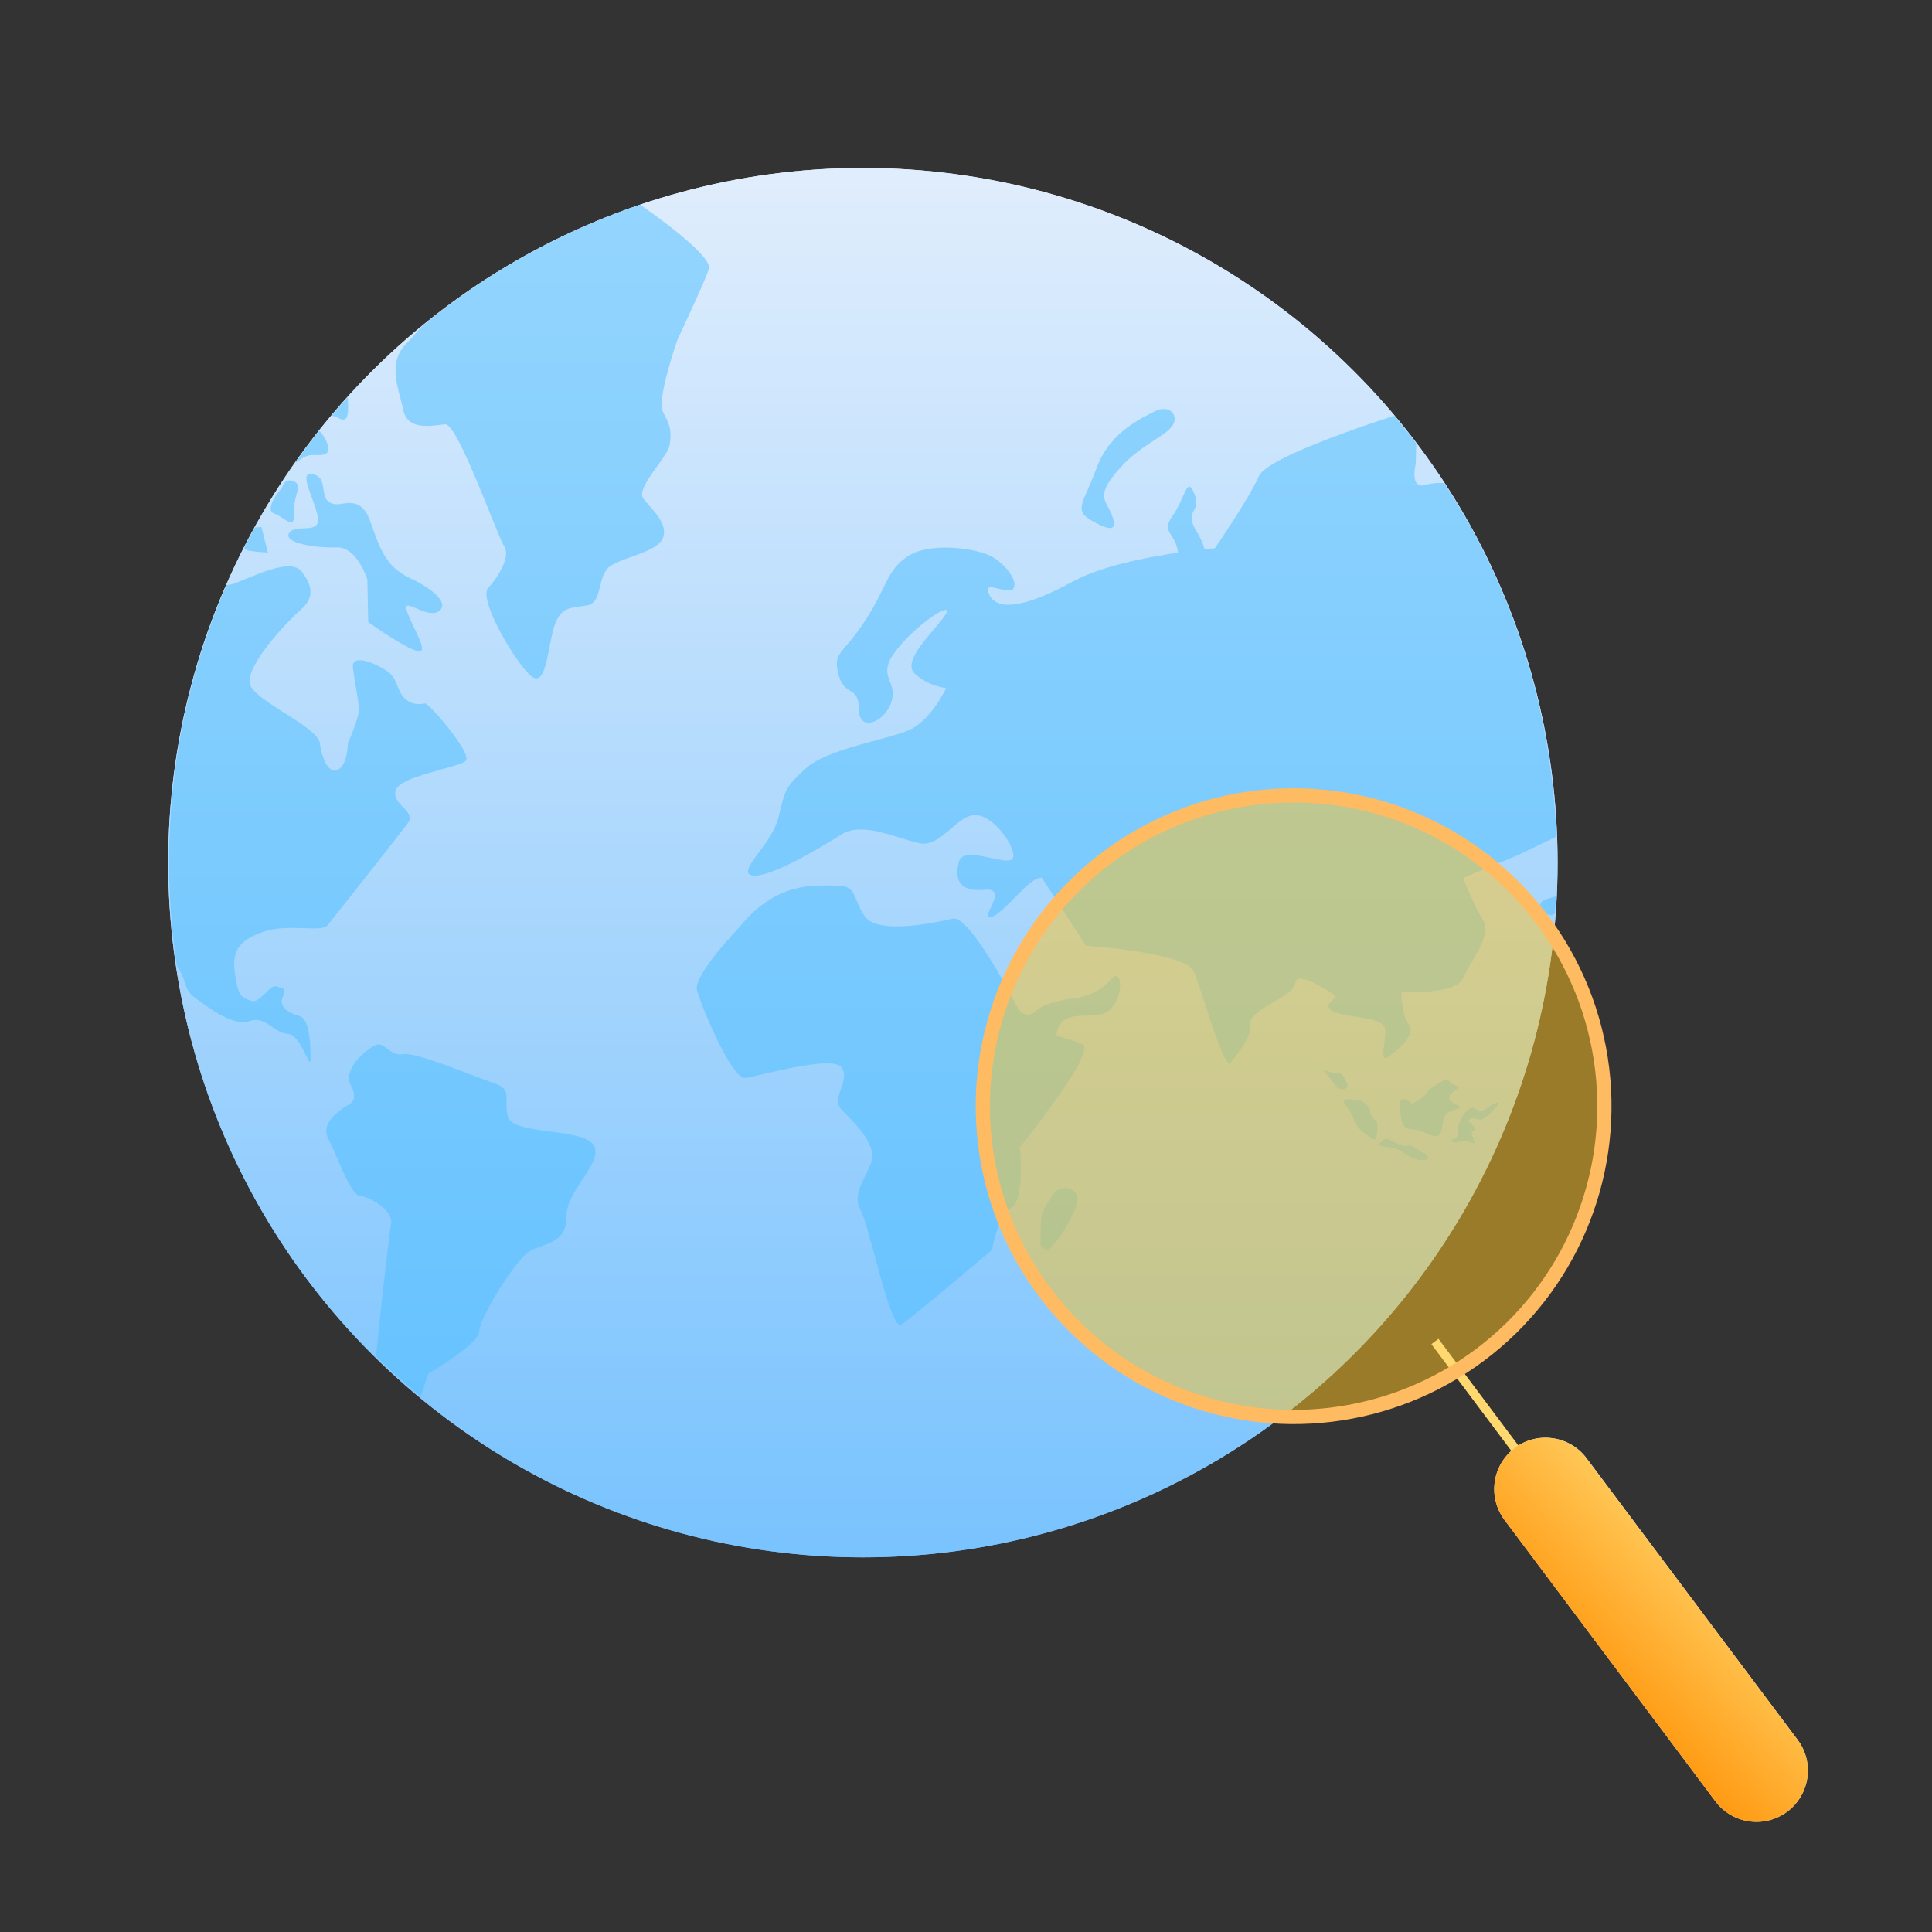 <?xml version="1.0" encoding="UTF-8" standalone="no"?>
<!DOCTYPE svg PUBLIC "-//W3C//DTD SVG 1.1//EN" "http://www.w3.org/Graphics/SVG/1.1/DTD/svg11.dtd">
<svg width="100%" height="100%" viewBox="0 0 1001 1001" version="1.1" xmlns="http://www.w3.org/2000/svg" xmlns:xlink="http://www.w3.org/1999/xlink" xml:space="preserve" xmlns:serif="http://www.serif.com/" style="fill-rule:evenodd;clip-rule:evenodd;stroke-miterlimit:10;">
    <rect x="0" y="0" width="1001" height="1001" fill="#333333" stroke="none"/>
    <g id="IP-Locator" serif:id="IP Locator" transform="matrix(10.007,0,0,10.007,0,0)">
        <rect x="0" y="0" width="100" height="100" style="fill:none;"/>
        <g id="Earth" transform="matrix(1.891,0,0,1.891,-2.598,-2.648)">
            <g transform="matrix(0,72.047,72.047,0,25,-8.194)">
                <circle cx="0.461" cy="0" r="0.264" style="fill:url(#_Linear1);"/>
            </g>
            <g>
                <clipPath id="_clip2">
                    <path d="M6,25C6,35.494 14.506,44 25,44C35.493,44 44,35.494 44,25C44,14.507 35.493,6 25,6C14.506,6 6,14.507 6,25Z" clip-rule="nonzero"/>
                </clipPath>
                <g clip-path="url(#_clip2)">
                    <g opacity="0.5">
                        <g transform="matrix(1,0,0,1,9.158,34.638)">
                            <path d="M0,-20.41C0.325,-20.5 0.487,-20.802 0.812,-20.779C1.137,-20.756 1.276,-20.825 1.183,-21.08C1.09,-21.336 0.789,-21.753 0.58,-21.452C0.371,-21.15 0.023,-20.871 -0.255,-21.127C-0.534,-21.382 -0.464,-21.629 -0.65,-21.749C-0.835,-21.869 -0.882,-21.749 -0.882,-21.749C-0.928,-21.66 -1.091,-20.941 -0.696,-20.802C-0.302,-20.663 -0.325,-20.32 0,-20.41M-0.279,-19.177C0,-19.085 0.294,-18.688 0.263,-19.177C0.232,-19.665 0.526,-19.943 0.263,-20.059C0,-20.176 -0.07,-19.864 -0.07,-19.864C-0.139,-19.827 -0.557,-19.268 -0.279,-19.177M-1.652,-19.943C-1.771,-19.802 -1.838,-19.65 -1.694,-19.572C-1.393,-19.41 -1.213,-19.596 -0.955,-19.596C-0.696,-19.596 -0.534,-19.529 -0.604,-19.864C-0.625,-19.964 -0.695,-20.04 -0.785,-20.097C-1.065,-20.276 -1.439,-20.2 -1.652,-19.943M2.367,6.3C2.506,6.486 3.179,7.437 3.156,7.112C3.132,6.787 3.944,4.374 3.944,4.374C3.944,4.374 5.337,3.562 5.337,3.214C5.337,2.866 6.357,1.172 6.775,0.986C7.193,0.801 7.75,0.754 7.727,0.058C7.704,-0.638 8.817,-1.473 8.446,-1.914C8.075,-2.355 6.265,-2.169 6.125,-2.657C5.986,-3.144 6.288,-3.399 5.731,-3.585C5.174,-3.77 3.62,-4.443 3.249,-4.374C2.877,-4.304 2.738,-4.768 2.459,-4.606C2.181,-4.443 1.671,-4.011 1.787,-3.585C1.787,-3.585 2.065,-3.167 1.787,-3.005C1.508,-2.842 0.975,-2.494 1.207,-2.054C1.438,-1.613 1.81,-0.522 2.065,-0.499C2.32,-0.475 2.993,-0.104 2.923,0.267C2.854,0.638 2.228,6.114 2.367,6.3M4.2,-16.486C4.548,-16.672 4.13,-17.089 3.434,-17.414C2.738,-17.739 2.599,-18.296 2.343,-18.992C2.088,-19.688 1.62,-19.402 1.392,-19.433C0.881,-19.502 1.253,-20.129 0.812,-20.245C0.371,-20.361 0.742,-19.758 0.905,-19.155C1.067,-18.551 0.301,-18.922 0.132,-18.644C-0.038,-18.366 0.881,-18.226 1.438,-18.249C1.995,-18.273 2.274,-17.368 2.274,-17.368L2.297,-16.207C2.297,-16.207 3.225,-15.535 3.62,-15.419C4.014,-15.303 3.527,-16.022 3.364,-16.486C3.202,-16.95 3.852,-16.301 4.2,-16.486M34.539,2.298C34.655,2.402 34.797,2.576 34.911,2.725C35.036,2.888 35.241,2.968 35.443,2.929L35.594,2.901C35.594,2.901 35.85,3.678 36.07,3.69C36.291,3.701 37.334,3.736 37.451,3.458C37.566,3.179 37.984,1.984 37.996,1.52C38.007,1.056 37.659,1.044 37.114,0.418C36.569,-0.209 36.453,-0.475 36.313,-0.731C36.174,-0.986 36.058,-0.974 35.965,-0.87C35.965,-0.87 36.023,0.209 35.814,0.105C35.606,0 35.014,-0.475 35.014,-0.475C35.014,-0.475 35.304,-0.963 34.956,-0.87C34.608,-0.777 34.214,-0.731 34.109,-0.58C34.005,-0.429 33.773,-0.19 33.773,-0.385C33.773,-0.58 33.831,-0.951 33.541,-0.556C33.25,-0.162 33.1,0.267 32.589,0.418C32.079,0.569 31.8,0.673 31.708,0.882C31.615,1.091 31.858,1.45 31.858,1.81C31.858,2.17 31.835,2.878 31.835,2.878C31.835,2.878 32.891,2.901 33.286,2.599C33.68,2.298 34.307,2.089 34.539,2.298M38.032,-13.371C38.01,-13.291 38.006,-13.22 38.031,-13.168C38.11,-12.998 38.216,-12.796 38.305,-12.633C38.217,-12.881 38.127,-13.127 38.032,-13.371M36.743,4.281C36.639,4.223 36.504,4.176 36.511,4.304C36.511,4.304 36.511,4.803 36.673,4.711C36.835,4.618 37.23,4.223 37.068,4.165C36.905,4.107 36.847,4.339 36.743,4.281M3.358,-23.848C2.802,-23.308 3.132,-22.612 3.254,-22.02C3.376,-21.429 4.055,-21.585 4.403,-21.62C4.751,-21.655 5.847,-18.522 6.021,-18.279C6.195,-18.035 5.899,-17.478 5.586,-17.147C5.273,-16.817 6.491,-14.815 6.839,-14.676C7.187,-14.537 7.222,-15.581 7.396,-16.103C7.57,-16.625 7.831,-16.591 8.284,-16.66C8.736,-16.73 8.544,-17.478 8.927,-17.739C9.311,-18 10.232,-18.122 10.372,-18.522C10.511,-18.922 10.059,-19.288 9.833,-19.584C9.606,-19.88 10.494,-20.698 10.553,-21.063C10.612,-21.429 10.563,-21.602 10.372,-21.951C10.181,-22.299 10.772,-23.952 10.772,-23.952C10.772,-23.952 11.486,-25.466 11.625,-25.866C11.748,-26.219 10.118,-27.392 9.429,-27.847C8.016,-27.469 6.654,-26.966 5.356,-26.35C4.705,-25.484 3.719,-24.196 3.358,-23.848M-0.955,-18.78C-1.114,-18.737 -1.282,-18.203 -0.955,-18.157C-0.626,-18.11 -0.449,-18.11 -0.449,-18.11L-0.626,-18.811L-0.955,-18.78ZM-3.742,-18.82C-3.672,-18.639 -3.892,-18.475 -3.713,-18.064C-3.481,-17.53 -2.808,-17.971 -2.32,-17.833C-1.833,-17.695 -2.065,-18.017 -2.205,-18.319C-2.344,-18.621 -2.483,-18.714 -2.344,-18.992C-2.205,-19.27 -2.529,-19.456 -2.854,-19.596C-3.179,-19.735 -3.04,-19.131 -3.04,-19.131C-3.04,-19.131 -3.175,-19.234 -3.337,-19.357C-3.475,-19.18 -3.609,-19.001 -3.742,-18.82M21.077,-0.565C20.923,-0.367 20.734,-0.08 20.721,0.151C20.71,0.336 20.704,0.592 20.701,0.813C20.699,0.966 20.891,1.036 20.989,0.918L21.278,0.569C21.278,0.569 21.765,-0.197 21.718,-0.452C21.71,-0.5 21.689,-0.542 21.661,-0.579C21.516,-0.768 21.223,-0.753 21.077,-0.565M30.965,-1.81C30.768,-1.937 30.768,-1.833 30.594,-1.879C30.42,-1.926 30.199,-2.125 30.106,-2.037C30.014,-1.949 29.909,-1.885 30.048,-1.853C30.188,-1.821 30.432,-1.833 30.605,-1.705C30.779,-1.577 30.977,-1.473 31.127,-1.473C31.278,-1.473 31.429,-1.496 31.232,-1.647C31.232,-1.647 31.162,-1.682 30.965,-1.81M0.139,-22.055C0.232,-21.475 1.044,-22.032 1.461,-21.8C1.879,-21.568 1.717,-22.171 1.717,-22.937C1.717,-23.702 1.972,-23.795 2.645,-24.19C2.969,-24.38 3.249,-24.873 3.456,-25.34C2.546,-24.803 1.674,-24.209 0.847,-23.56C0.849,-23.476 0.854,-23.392 0.858,-23.308C0.881,-22.844 0.046,-22.635 0.139,-22.055M24.271,-21.521C24.549,-21.823 24.253,-22.234 23.76,-21.939C23.577,-21.829 22.624,-21.452 22.252,-20.454C21.881,-19.456 21.603,-19.27 22.09,-18.992C22.577,-18.714 22.832,-18.667 22.67,-19.108C22.507,-19.549 22.206,-19.618 22.786,-20.315C23.366,-21.011 23.992,-21.22 24.271,-21.521M15.778,-0.104C16.034,0.36 16.59,3.214 16.892,3.028C17.194,2.842 19.375,0.986 19.375,0.986C19.375,0.986 19.537,0.035 19.909,-0.174C20.28,-0.383 20.141,-1.821 20.141,-1.821C20.141,-1.821 22.252,-4.443 21.858,-4.64C21.696,-4.722 21.417,-4.808 21.144,-4.882C21.196,-5.577 21.858,-5.371 22.345,-5.464C22.832,-5.557 22.972,-6.276 22.832,-6.485C22.784,-6.558 22.713,-6.515 22.641,-6.429C22.389,-6.126 22.017,-5.951 21.625,-5.903C21.227,-5.853 20.779,-5.755 20.582,-5.557L20.579,-5.554C20.432,-5.407 20.187,-5.441 20.09,-5.625C19.622,-6.518 18.698,-8.171 18.308,-8.086C17.774,-7.97 16.219,-7.622 15.871,-8.179C15.523,-8.736 15.686,-8.991 15.082,-8.991C14.479,-8.991 13.481,-9.094 12.483,-7.877C12.43,-7.813 11.184,-6.532 11.3,-6.114C11.416,-5.696 12.251,-3.678 12.623,-3.724C12.994,-3.77 15.036,-4.374 15.268,-4.002C15.5,-3.631 14.943,-3.167 15.268,-2.842C15.593,-2.517 16.219,-1.914 16.08,-1.45C15.941,-0.986 15.523,-0.568 15.778,-0.104M-0.952,-5.279C-0.511,-5.441 -0.302,-4.954 0.093,-4.931C0.487,-4.908 0.719,-3.817 0.719,-4.281C0.719,-4.745 0.673,-5.348 0.417,-5.418C0.162,-5.488 -0.163,-5.65 -0.046,-5.929C0.069,-6.207 -0.023,-6.16 -0.209,-6.23C-0.395,-6.3 -0.673,-5.743 -0.905,-5.836C-1.137,-5.929 -1.253,-5.905 -1.346,-6.532C-1.439,-7.158 -1.299,-7.46 -0.604,-7.715C0.093,-7.97 1.021,-7.692 1.183,-7.901C1.346,-8.11 3.156,-10.384 3.388,-10.707C3.62,-11.03 2.947,-11.196 3.045,-11.59C3.144,-11.985 4.757,-12.217 4.965,-12.402C5.174,-12.588 3.944,-14.003 3.852,-13.98C3.759,-13.957 3.48,-13.91 3.271,-14.142C3.063,-14.374 3.109,-14.676 2.784,-14.885C2.459,-15.094 1.833,-15.349 1.879,-14.954C1.926,-14.56 2.019,-14.142 2.042,-13.864C2.065,-13.586 1.74,-12.889 1.74,-12.889C1.74,-12.889 1.74,-12.332 1.485,-12.17C1.229,-12.008 1.021,-12.472 0.975,-12.889C0.928,-13.307 -0.604,-13.957 -0.905,-14.421C-1.207,-14.885 0.093,-16.231 0.464,-16.556C0.835,-16.881 0.766,-17.228 0.464,-17.6C0.162,-17.971 -0.835,-17.461 -1.393,-17.252C-1.771,-17.11 -3.229,-17.46 -4.453,-17.794C-5.4,-16.35 -6.195,-14.798 -6.817,-13.16C-6.356,-12.495 -5.916,-11.797 -5.755,-11.613C-5.43,-11.242 -5.731,-10.778 -5.685,-9.989C-5.639,-9.2 -4.873,-8.318 -4.571,-8.04C-4.27,-7.762 -4.061,-6.81 -3.852,-6.787C-3.643,-6.764 -3.991,-7.483 -4.084,-7.854C-4.177,-8.225 -3.55,-7.483 -3.086,-6.972C-2.622,-6.462 -2.808,-6.183 -2.459,-5.929C-2.111,-5.673 -1.393,-5.116 -0.952,-5.279M15.175,-14.769C15.337,-14.142 15.732,-14.491 15.732,-13.818C15.732,-13.145 16.498,-13.493 16.637,-14.073C16.776,-14.653 16.173,-14.723 16.799,-15.488C17.426,-16.254 18.4,-16.834 18.076,-16.37C17.75,-15.906 16.892,-15.14 17.263,-14.792C17.635,-14.444 18.122,-14.398 18.122,-14.398C18.122,-14.398 17.701,-13.493 17.088,-13.238C16.475,-12.982 14.85,-12.727 14.27,-12.193C13.69,-11.66 13.713,-11.59 13.528,-10.847C13.342,-10.105 12.367,-9.363 12.808,-9.27C13.249,-9.177 14.665,-10.012 15.245,-10.384C15.825,-10.755 16.753,-10.291 17.379,-10.151C18.006,-10.012 18.423,-10.987 18.98,-10.917C19.537,-10.847 20.187,-9.78 19.885,-9.687C19.584,-9.595 18.586,-10.082 18.47,-9.641C18.354,-9.2 18.447,-8.806 19.166,-8.875C19.885,-8.945 19.003,-8.063 19.352,-8.133C19.7,-8.202 20.419,-9.27 20.744,-9.2L21.951,-7.344C21.951,-7.344 24.666,-7.158 24.897,-6.648C25.129,-6.137 25.733,-3.863 25.918,-4.141C26.104,-4.42 26.499,-4.815 26.452,-5.209C26.406,-5.603 27.659,-5.952 27.682,-6.323C27.705,-6.694 28.61,-6.091 28.749,-5.998C28.888,-5.905 28.332,-5.72 28.749,-5.534C29.167,-5.348 30.118,-5.418 30.142,-5.047C30.165,-4.675 29.956,-4.118 30.234,-4.304C30.513,-4.49 31,-4.931 30.791,-5.186C30.583,-5.441 30.583,-6.091 30.583,-6.091C30.583,-6.091 32.067,-5.975 32.276,-6.462C32.485,-6.95 33.088,-7.599 32.81,-8.063C32.531,-8.527 32.276,-9.2 32.276,-9.2L33.784,-9.827L35.177,-10.499C35.177,-10.499 36.36,-12.704 35.873,-12.82C35.385,-12.936 34.968,-12.912 35.107,-13.191C35.246,-13.47 35.965,-14.444 36.198,-14.351C36.373,-14.281 37.168,-14.238 37.628,-14.34C36.882,-16.027 35.949,-17.613 34.853,-19.069C34.756,-19.03 34.669,-18.975 34.597,-18.899C34.132,-18.412 33.808,-19.247 33.297,-19.549C32.787,-19.85 31.766,-20.129 31.278,-19.967C30.791,-19.804 30.977,-20.523 30.977,-20.523L31.023,-22.055C31.023,-22.055 26.962,-20.825 26.684,-20.199C26.406,-19.572 25.478,-18.226 25.478,-18.226C25.478,-18.226 25.373,-18.218 25.198,-18.199C25.151,-18.356 25.085,-18.516 24.99,-18.667C24.596,-19.294 25.129,-19.178 24.92,-19.711C24.712,-20.245 24.666,-19.596 24.317,-19.108C23.99,-18.65 24.401,-18.663 24.471,-18.107C23.6,-17.979 22.365,-17.738 21.603,-17.321C20.326,-16.625 19.537,-16.486 19.305,-16.95C19.073,-17.414 19.816,-16.927 19.955,-17.113C20.094,-17.298 19.816,-17.716 19.421,-17.971C19.027,-18.226 17.701,-18.412 17.088,-18.017C16.475,-17.623 16.521,-17.182 15.895,-16.231C15.268,-15.28 15.013,-15.395 15.175,-14.769M31.687,-2.297C31.731,-2.564 31.743,-2.738 31.928,-2.807C32.114,-2.877 32.288,-2.906 32.125,-2.978C31.963,-3.051 31.858,-3.121 31.905,-3.237C31.951,-3.353 32.229,-3.422 32.125,-3.492C32.021,-3.561 31.986,-3.527 31.905,-3.631C31.824,-3.736 31.687,-3.631 31.687,-3.631C31.685,-3.585 31.406,-3.515 31.278,-3.318C31.151,-3.121 30.872,-3.028 30.872,-3.028C30.872,-3.028 30.594,-3.248 30.559,-3.098C30.524,-2.947 30.559,-2.39 30.745,-2.344C30.93,-2.297 31.069,-2.308 31.232,-2.227C31.395,-2.146 31.642,-2.03 31.687,-2.297M29.085,-3.608C28.993,-3.782 28.989,-3.851 28.792,-3.863C28.595,-3.875 28.575,-3.91 28.494,-3.945C28.413,-3.979 28.563,-3.805 28.714,-3.597C28.865,-3.388 28.854,-3.446 29.004,-3.411C29.004,-3.411 29.178,-3.434 29.085,-3.608M29.283,-2.587C29.387,-2.308 29.562,-2.221 29.701,-2.131C29.84,-2.042 29.886,-1.926 29.921,-2.262C29.956,-2.598 29.898,-2.506 29.782,-2.668C29.666,-2.831 29.805,-2.836 29.643,-2.978C29.48,-3.121 29.562,-3.075 29.341,-3.121C29.121,-3.167 28.958,-3.156 29.016,-3.028C29.016,-3.028 29.178,-2.866 29.283,-2.587M34.701,-8.179C34.701,-8.179 35.095,-8.411 35.49,-8.469C35.884,-8.527 36.07,-8.457 36.035,-8.736C36,-9.014 35.861,-9.142 35.861,-9.142L35.536,-9.096C35.49,-9.073 35.525,-9.003 35.107,-8.806C34.689,-8.608 34.411,-8.666 34.376,-8.434C34.341,-8.202 34.701,-8.179 34.701,-8.179M32.67,-2.591C32.856,-2.514 33.111,-2.854 33.216,-2.97C33.32,-3.086 33.135,-3.075 32.938,-2.904C32.74,-2.734 32.589,-2.904 32.589,-2.904C32.394,-2.978 32.102,-2.494 32.125,-2.262C32.148,-2.03 32.044,-2.088 31.975,-2.037C31.905,-1.986 32.009,-1.914 32.19,-1.984C32.37,-2.054 32.427,-1.96 32.555,-1.937C32.682,-1.914 32.427,-2.239 32.543,-2.262C32.659,-2.285 32.578,-2.401 32.473,-2.483C32.369,-2.564 32.485,-2.668 32.67,-2.591M35.745,-1.473C35.745,-1.473 35.594,-1.415 35.455,-1.531C35.316,-1.647 35.13,-1.589 34.91,-1.577C34.689,-1.566 34.968,-1.728 35.014,-1.936C35.061,-2.144 34.597,-2.077 34.399,-2.131C34.202,-2.185 34.225,-2.216 34.202,-2.39C34.179,-2.564 34.074,-2.61 33.97,-2.715C33.866,-2.819 34.121,-2.773 34.295,-2.749C34.469,-2.726 34.341,-2.587 34.504,-2.413C34.666,-2.239 34.832,-2.558 34.91,-2.591C35.084,-2.665 35.49,-2.378 35.745,-2.32C36,-2.262 35.873,-2.158 35.85,-1.984C35.826,-1.81 36.372,-1.67 36.464,-1.601C36.557,-1.531 36.209,-1.566 35.954,-1.636C35.699,-1.705 35.745,-1.473 35.745,-1.473" style="fill:rgb(74,190,255);fill-rule:nonzero;"/>
                        </g>
                    </g>
                </g>
            </g>
            <g transform="matrix(0,72.047,72.047,0,25,-8.194)">
                <circle cx="0.461" cy="0" r="0.264" style="fill:url(#_Linear3);"/>
            </g>
            <g>
                <clipPath id="_clip4">
                    <path d="M6,25C6,35.494 14.506,44 25,44C35.493,44 44,35.494 44,25C44,14.507 35.493,6 25,6C14.506,6 6,14.507 6,25Z" clip-rule="nonzero"/>
                </clipPath>
                <g clip-path="url(#_clip4)">
                    <g opacity="0.5">
                        <g transform="matrix(1,0,0,1,9.158,34.638)">
                            <path d="M0,-20.41C0.325,-20.5 0.487,-20.802 0.812,-20.779C1.137,-20.756 1.276,-20.825 1.183,-21.08C1.09,-21.336 0.789,-21.753 0.58,-21.452C0.371,-21.15 0.023,-20.871 -0.255,-21.127C-0.534,-21.382 -0.464,-21.629 -0.65,-21.749C-0.835,-21.869 -0.882,-21.749 -0.882,-21.749C-0.928,-21.66 -1.091,-20.941 -0.696,-20.802C-0.302,-20.663 -0.325,-20.32 0,-20.41M-0.279,-19.177C0,-19.085 0.294,-18.688 0.263,-19.177C0.232,-19.665 0.526,-19.943 0.263,-20.059C0,-20.176 -0.07,-19.864 -0.07,-19.864C-0.139,-19.827 -0.557,-19.268 -0.279,-19.177M-1.652,-19.943C-1.771,-19.802 -1.838,-19.65 -1.694,-19.572C-1.393,-19.41 -1.213,-19.596 -0.955,-19.596C-0.696,-19.596 -0.534,-19.529 -0.604,-19.864C-0.625,-19.964 -0.695,-20.04 -0.785,-20.097C-1.065,-20.276 -1.439,-20.2 -1.652,-19.943M2.367,6.3C2.506,6.486 3.179,7.437 3.156,7.112C3.132,6.787 3.944,4.374 3.944,4.374C3.944,4.374 5.337,3.562 5.337,3.214C5.337,2.866 6.357,1.172 6.775,0.986C7.193,0.801 7.75,0.754 7.727,0.058C7.704,-0.638 8.817,-1.473 8.446,-1.914C8.075,-2.355 6.265,-2.169 6.125,-2.657C5.986,-3.144 6.288,-3.399 5.731,-3.585C5.174,-3.77 3.62,-4.443 3.249,-4.374C2.877,-4.304 2.738,-4.768 2.459,-4.606C2.181,-4.443 1.671,-4.011 1.787,-3.585C1.787,-3.585 2.065,-3.167 1.787,-3.005C1.508,-2.842 0.975,-2.494 1.207,-2.054C1.438,-1.613 1.81,-0.522 2.065,-0.499C2.32,-0.475 2.993,-0.104 2.923,0.267C2.854,0.638 2.228,6.114 2.367,6.3M4.2,-16.486C4.548,-16.672 4.13,-17.089 3.434,-17.414C2.738,-17.739 2.599,-18.296 2.343,-18.992C2.088,-19.688 1.62,-19.402 1.392,-19.433C0.881,-19.502 1.253,-20.129 0.812,-20.245C0.371,-20.361 0.742,-19.758 0.905,-19.155C1.067,-18.551 0.301,-18.922 0.132,-18.644C-0.038,-18.366 0.881,-18.226 1.438,-18.249C1.995,-18.273 2.274,-17.368 2.274,-17.368L2.297,-16.207C2.297,-16.207 3.225,-15.535 3.62,-15.419C4.014,-15.303 3.527,-16.022 3.364,-16.486C3.202,-16.95 3.852,-16.301 4.2,-16.486M34.539,2.298C34.655,2.402 34.797,2.576 34.911,2.725C35.036,2.888 35.241,2.968 35.443,2.929L35.594,2.901C35.594,2.901 35.85,3.678 36.07,3.69C36.291,3.701 37.334,3.736 37.451,3.458C37.566,3.179 37.984,1.984 37.996,1.52C38.007,1.056 37.659,1.044 37.114,0.418C36.569,-0.209 36.453,-0.475 36.313,-0.731C36.174,-0.986 36.058,-0.974 35.965,-0.87C35.965,-0.87 36.023,0.209 35.814,0.105C35.606,0 35.014,-0.475 35.014,-0.475C35.014,-0.475 35.304,-0.963 34.956,-0.87C34.608,-0.777 34.214,-0.731 34.109,-0.58C34.005,-0.429 33.773,-0.19 33.773,-0.385C33.773,-0.58 33.831,-0.951 33.541,-0.556C33.25,-0.162 33.1,0.267 32.589,0.418C32.079,0.569 31.8,0.673 31.708,0.882C31.615,1.091 31.858,1.45 31.858,1.81C31.858,2.17 31.835,2.878 31.835,2.878C31.835,2.878 32.891,2.901 33.286,2.599C33.68,2.298 34.307,2.089 34.539,2.298M38.032,-13.371C38.01,-13.291 38.006,-13.22 38.031,-13.168C38.11,-12.998 38.216,-12.796 38.305,-12.633C38.217,-12.881 38.127,-13.127 38.032,-13.371M36.743,4.281C36.639,4.223 36.504,4.176 36.511,4.304C36.511,4.304 36.511,4.803 36.673,4.711C36.835,4.618 37.23,4.223 37.068,4.165C36.905,4.107 36.847,4.339 36.743,4.281M3.358,-23.848C2.802,-23.308 3.132,-22.612 3.254,-22.02C3.376,-21.429 4.055,-21.585 4.403,-21.62C4.751,-21.655 5.847,-18.522 6.021,-18.279C6.195,-18.035 5.899,-17.478 5.586,-17.147C5.273,-16.817 6.491,-14.815 6.839,-14.676C7.187,-14.537 7.222,-15.581 7.396,-16.103C7.57,-16.625 7.831,-16.591 8.284,-16.66C8.736,-16.73 8.544,-17.478 8.927,-17.739C9.311,-18 10.232,-18.122 10.372,-18.522C10.511,-18.922 10.059,-19.288 9.833,-19.584C9.606,-19.88 10.494,-20.698 10.553,-21.063C10.612,-21.429 10.563,-21.602 10.372,-21.951C10.181,-22.299 10.772,-23.952 10.772,-23.952C10.772,-23.952 11.486,-25.466 11.625,-25.866C11.748,-26.219 10.118,-27.392 9.429,-27.847C8.016,-27.469 6.654,-26.966 5.356,-26.35C4.705,-25.484 3.719,-24.196 3.358,-23.848M-0.955,-18.78C-1.114,-18.737 -1.282,-18.203 -0.955,-18.157C-0.626,-18.11 -0.449,-18.11 -0.449,-18.11L-0.626,-18.811L-0.955,-18.78ZM-3.742,-18.82C-3.672,-18.639 -3.892,-18.475 -3.713,-18.064C-3.481,-17.53 -2.808,-17.971 -2.32,-17.833C-1.833,-17.695 -2.065,-18.017 -2.205,-18.319C-2.344,-18.621 -2.483,-18.714 -2.344,-18.992C-2.205,-19.27 -2.529,-19.456 -2.854,-19.596C-3.179,-19.735 -3.04,-19.131 -3.04,-19.131C-3.04,-19.131 -3.175,-19.234 -3.337,-19.357C-3.475,-19.18 -3.609,-19.001 -3.742,-18.82M21.077,-0.565C20.923,-0.367 20.734,-0.08 20.721,0.151C20.71,0.336 20.704,0.592 20.701,0.813C20.699,0.966 20.891,1.036 20.989,0.918L21.278,0.569C21.278,0.569 21.765,-0.197 21.718,-0.452C21.71,-0.5 21.689,-0.542 21.661,-0.579C21.516,-0.768 21.223,-0.753 21.077,-0.565M30.965,-1.81C30.768,-1.937 30.768,-1.833 30.594,-1.879C30.42,-1.926 30.199,-2.125 30.106,-2.037C30.014,-1.949 29.909,-1.885 30.048,-1.853C30.188,-1.821 30.432,-1.833 30.605,-1.705C30.779,-1.577 30.977,-1.473 31.127,-1.473C31.278,-1.473 31.429,-1.496 31.232,-1.647C31.232,-1.647 31.162,-1.682 30.965,-1.81M0.139,-22.055C0.232,-21.475 1.044,-22.032 1.461,-21.8C1.879,-21.568 1.717,-22.171 1.717,-22.937C1.717,-23.702 1.972,-23.795 2.645,-24.19C2.969,-24.38 3.249,-24.873 3.456,-25.34C2.546,-24.803 1.674,-24.209 0.847,-23.56C0.849,-23.476 0.854,-23.392 0.858,-23.308C0.881,-22.844 0.046,-22.635 0.139,-22.055M24.271,-21.521C24.549,-21.823 24.253,-22.234 23.76,-21.939C23.577,-21.829 22.624,-21.452 22.252,-20.454C21.881,-19.456 21.603,-19.27 22.09,-18.992C22.577,-18.714 22.832,-18.667 22.67,-19.108C22.507,-19.549 22.206,-19.618 22.786,-20.315C23.366,-21.011 23.992,-21.22 24.271,-21.521M15.778,-0.104C16.034,0.36 16.59,3.214 16.892,3.028C17.194,2.842 19.375,0.986 19.375,0.986C19.375,0.986 19.537,0.035 19.909,-0.174C20.28,-0.383 20.141,-1.821 20.141,-1.821C20.141,-1.821 22.252,-4.443 21.858,-4.64C21.696,-4.722 21.417,-4.808 21.144,-4.882C21.196,-5.577 21.858,-5.371 22.345,-5.464C22.832,-5.557 22.972,-6.276 22.832,-6.485C22.784,-6.558 22.713,-6.515 22.641,-6.429C22.389,-6.126 22.017,-5.951 21.625,-5.903C21.227,-5.853 20.779,-5.755 20.582,-5.557L20.579,-5.554C20.432,-5.407 20.187,-5.441 20.09,-5.625C19.622,-6.518 18.698,-8.171 18.308,-8.086C17.774,-7.97 16.219,-7.622 15.871,-8.179C15.523,-8.736 15.686,-8.991 15.082,-8.991C14.479,-8.991 13.481,-9.094 12.483,-7.877C12.43,-7.813 11.184,-6.532 11.3,-6.114C11.416,-5.696 12.251,-3.678 12.623,-3.724C12.994,-3.77 15.036,-4.374 15.268,-4.002C15.5,-3.631 14.943,-3.167 15.268,-2.842C15.593,-2.517 16.219,-1.914 16.08,-1.45C15.941,-0.986 15.523,-0.568 15.778,-0.104M-0.952,-5.279C-0.511,-5.441 -0.302,-4.954 0.093,-4.931C0.487,-4.908 0.719,-3.817 0.719,-4.281C0.719,-4.745 0.673,-5.348 0.417,-5.418C0.162,-5.488 -0.163,-5.65 -0.046,-5.929C0.069,-6.207 -0.023,-6.16 -0.209,-6.23C-0.395,-6.3 -0.673,-5.743 -0.905,-5.836C-1.137,-5.929 -1.253,-5.905 -1.346,-6.532C-1.439,-7.158 -1.299,-7.46 -0.604,-7.715C0.093,-7.97 1.021,-7.692 1.183,-7.901C1.346,-8.11 3.156,-10.384 3.388,-10.707C3.62,-11.03 2.947,-11.196 3.045,-11.59C3.144,-11.985 4.757,-12.217 4.965,-12.402C5.174,-12.588 3.944,-14.003 3.852,-13.98C3.759,-13.957 3.48,-13.91 3.271,-14.142C3.063,-14.374 3.109,-14.676 2.784,-14.885C2.459,-15.094 1.833,-15.349 1.879,-14.954C1.926,-14.56 2.019,-14.142 2.042,-13.864C2.065,-13.586 1.74,-12.889 1.74,-12.889C1.74,-12.889 1.74,-12.332 1.485,-12.17C1.229,-12.008 1.021,-12.472 0.975,-12.889C0.928,-13.307 -0.604,-13.957 -0.905,-14.421C-1.207,-14.885 0.093,-16.231 0.464,-16.556C0.835,-16.881 0.766,-17.228 0.464,-17.6C0.162,-17.971 -0.835,-17.461 -1.393,-17.252C-1.771,-17.11 -3.229,-17.46 -4.453,-17.794C-5.4,-16.35 -6.195,-14.798 -6.817,-13.16C-6.356,-12.495 -5.916,-11.797 -5.755,-11.613C-5.43,-11.242 -5.731,-10.778 -5.685,-9.989C-5.639,-9.2 -4.873,-8.318 -4.571,-8.04C-4.27,-7.762 -4.061,-6.81 -3.852,-6.787C-3.643,-6.764 -3.991,-7.483 -4.084,-7.854C-4.177,-8.225 -3.55,-7.483 -3.086,-6.972C-2.622,-6.462 -2.808,-6.183 -2.459,-5.929C-2.111,-5.673 -1.393,-5.116 -0.952,-5.279M15.175,-14.769C15.337,-14.142 15.732,-14.491 15.732,-13.818C15.732,-13.145 16.498,-13.493 16.637,-14.073C16.776,-14.653 16.173,-14.723 16.799,-15.488C17.426,-16.254 18.4,-16.834 18.076,-16.37C17.75,-15.906 16.892,-15.14 17.263,-14.792C17.635,-14.444 18.122,-14.398 18.122,-14.398C18.122,-14.398 17.701,-13.493 17.088,-13.238C16.475,-12.982 14.85,-12.727 14.27,-12.193C13.69,-11.66 13.713,-11.59 13.528,-10.847C13.342,-10.105 12.367,-9.363 12.808,-9.27C13.249,-9.177 14.665,-10.012 15.245,-10.384C15.825,-10.755 16.753,-10.291 17.379,-10.151C18.006,-10.012 18.423,-10.987 18.98,-10.917C19.537,-10.847 20.187,-9.78 19.885,-9.687C19.584,-9.595 18.586,-10.082 18.47,-9.641C18.354,-9.2 18.447,-8.806 19.166,-8.875C19.885,-8.945 19.003,-8.063 19.352,-8.133C19.7,-8.202 20.419,-9.27 20.744,-9.2L21.951,-7.344C21.951,-7.344 24.666,-7.158 24.897,-6.648C25.129,-6.137 25.733,-3.863 25.918,-4.141C26.104,-4.42 26.499,-4.815 26.452,-5.209C26.406,-5.603 27.659,-5.952 27.682,-6.323C27.705,-6.694 28.61,-6.091 28.749,-5.998C28.888,-5.905 28.332,-5.72 28.749,-5.534C29.167,-5.348 30.118,-5.418 30.142,-5.047C30.165,-4.675 29.956,-4.118 30.234,-4.304C30.513,-4.49 31,-4.931 30.791,-5.186C30.583,-5.441 30.583,-6.091 30.583,-6.091C30.583,-6.091 32.067,-5.975 32.276,-6.462C32.485,-6.95 33.088,-7.599 32.81,-8.063C32.531,-8.527 32.276,-9.2 32.276,-9.2L33.784,-9.827L35.177,-10.499C35.177,-10.499 36.36,-12.704 35.873,-12.82C35.385,-12.936 34.968,-12.912 35.107,-13.191C35.246,-13.47 35.965,-14.444 36.198,-14.351C36.373,-14.281 37.168,-14.238 37.628,-14.34C36.882,-16.027 35.949,-17.613 34.853,-19.069C34.756,-19.03 34.669,-18.975 34.597,-18.899C34.132,-18.412 33.808,-19.247 33.297,-19.549C32.787,-19.85 31.766,-20.129 31.278,-19.967C30.791,-19.804 30.977,-20.523 30.977,-20.523L31.023,-22.055C31.023,-22.055 26.962,-20.825 26.684,-20.199C26.406,-19.572 25.478,-18.226 25.478,-18.226C25.478,-18.226 25.373,-18.218 25.198,-18.199C25.151,-18.356 25.085,-18.516 24.99,-18.667C24.596,-19.294 25.129,-19.178 24.92,-19.711C24.712,-20.245 24.666,-19.596 24.317,-19.108C23.99,-18.65 24.401,-18.663 24.471,-18.107C23.6,-17.979 22.365,-17.738 21.603,-17.321C20.326,-16.625 19.537,-16.486 19.305,-16.95C19.073,-17.414 19.816,-16.927 19.955,-17.113C20.094,-17.298 19.816,-17.716 19.421,-17.971C19.027,-18.226 17.701,-18.412 17.088,-18.017C16.475,-17.623 16.521,-17.182 15.895,-16.231C15.268,-15.28 15.013,-15.395 15.175,-14.769M31.687,-2.297C31.731,-2.564 31.743,-2.738 31.928,-2.807C32.114,-2.877 32.288,-2.906 32.125,-2.978C31.963,-3.051 31.858,-3.121 31.905,-3.237C31.951,-3.353 32.229,-3.422 32.125,-3.492C32.021,-3.561 31.986,-3.527 31.905,-3.631C31.824,-3.736 31.687,-3.631 31.687,-3.631C31.685,-3.585 31.406,-3.515 31.278,-3.318C31.151,-3.121 30.872,-3.028 30.872,-3.028C30.872,-3.028 30.594,-3.248 30.559,-3.098C30.524,-2.947 30.559,-2.39 30.745,-2.344C30.93,-2.297 31.069,-2.308 31.232,-2.227C31.395,-2.146 31.642,-2.03 31.687,-2.297M29.085,-3.608C28.993,-3.782 28.989,-3.851 28.792,-3.863C28.595,-3.875 28.575,-3.91 28.494,-3.945C28.413,-3.979 28.563,-3.805 28.714,-3.597C28.865,-3.388 28.854,-3.446 29.004,-3.411C29.004,-3.411 29.178,-3.434 29.085,-3.608M29.283,-2.587C29.387,-2.308 29.562,-2.221 29.701,-2.131C29.84,-2.042 29.886,-1.926 29.921,-2.262C29.956,-2.598 29.898,-2.506 29.782,-2.668C29.666,-2.831 29.805,-2.836 29.643,-2.978C29.48,-3.121 29.562,-3.075 29.341,-3.121C29.121,-3.167 28.958,-3.156 29.016,-3.028C29.016,-3.028 29.178,-2.866 29.283,-2.587M34.701,-8.179C34.701,-8.179 35.095,-8.411 35.49,-8.469C35.884,-8.527 36.07,-8.457 36.035,-8.736C36,-9.014 35.861,-9.142 35.861,-9.142L35.536,-9.096C35.49,-9.073 35.525,-9.003 35.107,-8.806C34.689,-8.608 34.411,-8.666 34.376,-8.434C34.341,-8.202 34.701,-8.179 34.701,-8.179M32.67,-2.591C32.856,-2.514 33.111,-2.854 33.216,-2.97C33.32,-3.086 33.135,-3.075 32.938,-2.904C32.74,-2.734 32.589,-2.904 32.589,-2.904C32.394,-2.978 32.102,-2.494 32.125,-2.262C32.148,-2.03 32.044,-2.088 31.975,-2.037C31.905,-1.986 32.009,-1.914 32.19,-1.984C32.37,-2.054 32.427,-1.96 32.555,-1.937C32.682,-1.914 32.427,-2.239 32.543,-2.262C32.659,-2.285 32.578,-2.401 32.473,-2.483C32.369,-2.564 32.485,-2.668 32.67,-2.591M35.745,-1.473C35.745,-1.473 35.594,-1.415 35.455,-1.531C35.316,-1.647 35.13,-1.589 34.91,-1.577C34.689,-1.566 34.968,-1.728 35.014,-1.936C35.061,-2.144 34.597,-2.077 34.399,-2.131C34.202,-2.185 34.225,-2.216 34.202,-2.39C34.179,-2.564 34.074,-2.61 33.97,-2.715C33.866,-2.819 34.121,-2.773 34.295,-2.749C34.469,-2.726 34.341,-2.587 34.504,-2.413C34.666,-2.239 34.832,-2.558 34.91,-2.591C35.084,-2.665 35.49,-2.378 35.745,-2.32C36,-2.262 35.873,-2.158 35.85,-1.984C35.826,-1.81 36.372,-1.67 36.464,-1.601C36.557,-1.531 36.209,-1.566 35.954,-1.636C35.699,-1.705 35.745,-1.473 35.745,-1.473" style="fill:rgb(74,190,255);fill-rule:nonzero;"/>
                        </g>
                    </g>
                </g>
            </g>
        </g>
        <g id="Zoom" transform="matrix(1.868,-1.339,1.339,1.868,0.441,51.233)">
            <g opacity="0.5">
                <g transform="matrix(-0.021,-1,-1,0.021,21.703,12.006)">
                    <path d="M-6.999,-7.149C-10.864,-7.149 -13.999,-4.014 -13.999,-0.149C-13.999,3.717 -10.864,6.852 -6.999,6.852C-3.133,6.852 0.002,3.717 0.002,-0.149C0.002,-4.015 -3.133,-7.149 -6.999,-7.149" style="fill:rgb(255,195,33);fill-rule:nonzero;"/>
                </g>
            </g>
            <g transform="matrix(0.021,1,1,-0.021,23.57,27.11)">
                <path d="M-1.988,-2.031L2.074,-2.031" style="fill:none;fill-rule:nonzero;stroke:rgb(255,216,111);stroke-width:0.2px;"/>
            </g>
            <g transform="matrix(1,0,0,1,21.779,28.163)">
                <path d="M0,10.234C-0.639,10.247 -1.167,9.741 -1.181,9.102L-1.349,1.181C-1.362,0.543 -0.855,0.014 -0.217,0C0.421,-0.013 0.95,0.493 0.963,1.132L1.131,9.053C1.145,9.692 0.638,10.22 0,10.234" style="fill:rgb(237,246,253);fill-rule:nonzero;"/>
            </g>
            <g transform="matrix(-4.908,0.66,0.66,4.908,24.469,32.905)">
                <path d="M0.454,-1.027C0.583,-1.042 0.698,-0.949 0.713,-0.821L0.892,0.768C0.907,0.897 0.814,1.012 0.686,1.027C0.558,1.041 0.442,0.949 0.428,0.821L0.249,-0.769C0.234,-0.895 0.324,-1.01 0.449,-1.027C0.451,-1.027 0.453,-1.027 0.454,-1.027Z" style="fill:url(#_Linear5);fill-rule:nonzero;"/>
            </g>
            <g transform="matrix(-0.021,-1,-1,0.021,21.703,12.006)">
                <circle cx="-6.999" cy="-0.148" r="7" style="fill:none;stroke:rgb(255,187,97);stroke-width:0.32px;"/>
            </g>
        </g>
    </g>
    <defs>
        <linearGradient id="_Linear1" x1="0" y1="0" x2="1" y2="0" gradientUnits="userSpaceOnUse" gradientTransform="matrix(1,0,0,-1,0,0)"><stop offset="0" style="stop-color:rgb(248,247,252);stop-opacity:1"/><stop offset="0.08" style="stop-color:rgb(248,247,252);stop-opacity:1"/><stop offset="1" style="stop-color:rgb(65,172,255);stop-opacity:1"/></linearGradient>
        <linearGradient id="_Linear3" x1="0" y1="0" x2="1" y2="0" gradientUnits="userSpaceOnUse" gradientTransform="matrix(1,0,0,-1,0,0)"><stop offset="0" style="stop-color:rgb(248,247,252);stop-opacity:1"/><stop offset="0.08" style="stop-color:rgb(248,247,252);stop-opacity:1"/><stop offset="1" style="stop-color:rgb(65,172,255);stop-opacity:1"/></linearGradient>
        <linearGradient id="_Linear5" x1="0" y1="0" x2="1" y2="0" gradientUnits="userSpaceOnUse" gradientTransform="matrix(1,0,0,-1,0,-0)"><stop offset="0" style="stop-color:rgb(255,216,111);stop-opacity:1"/><stop offset="1" style="stop-color:rgb(255,147,8);stop-opacity:1"/></linearGradient>
    </defs>
</svg>

